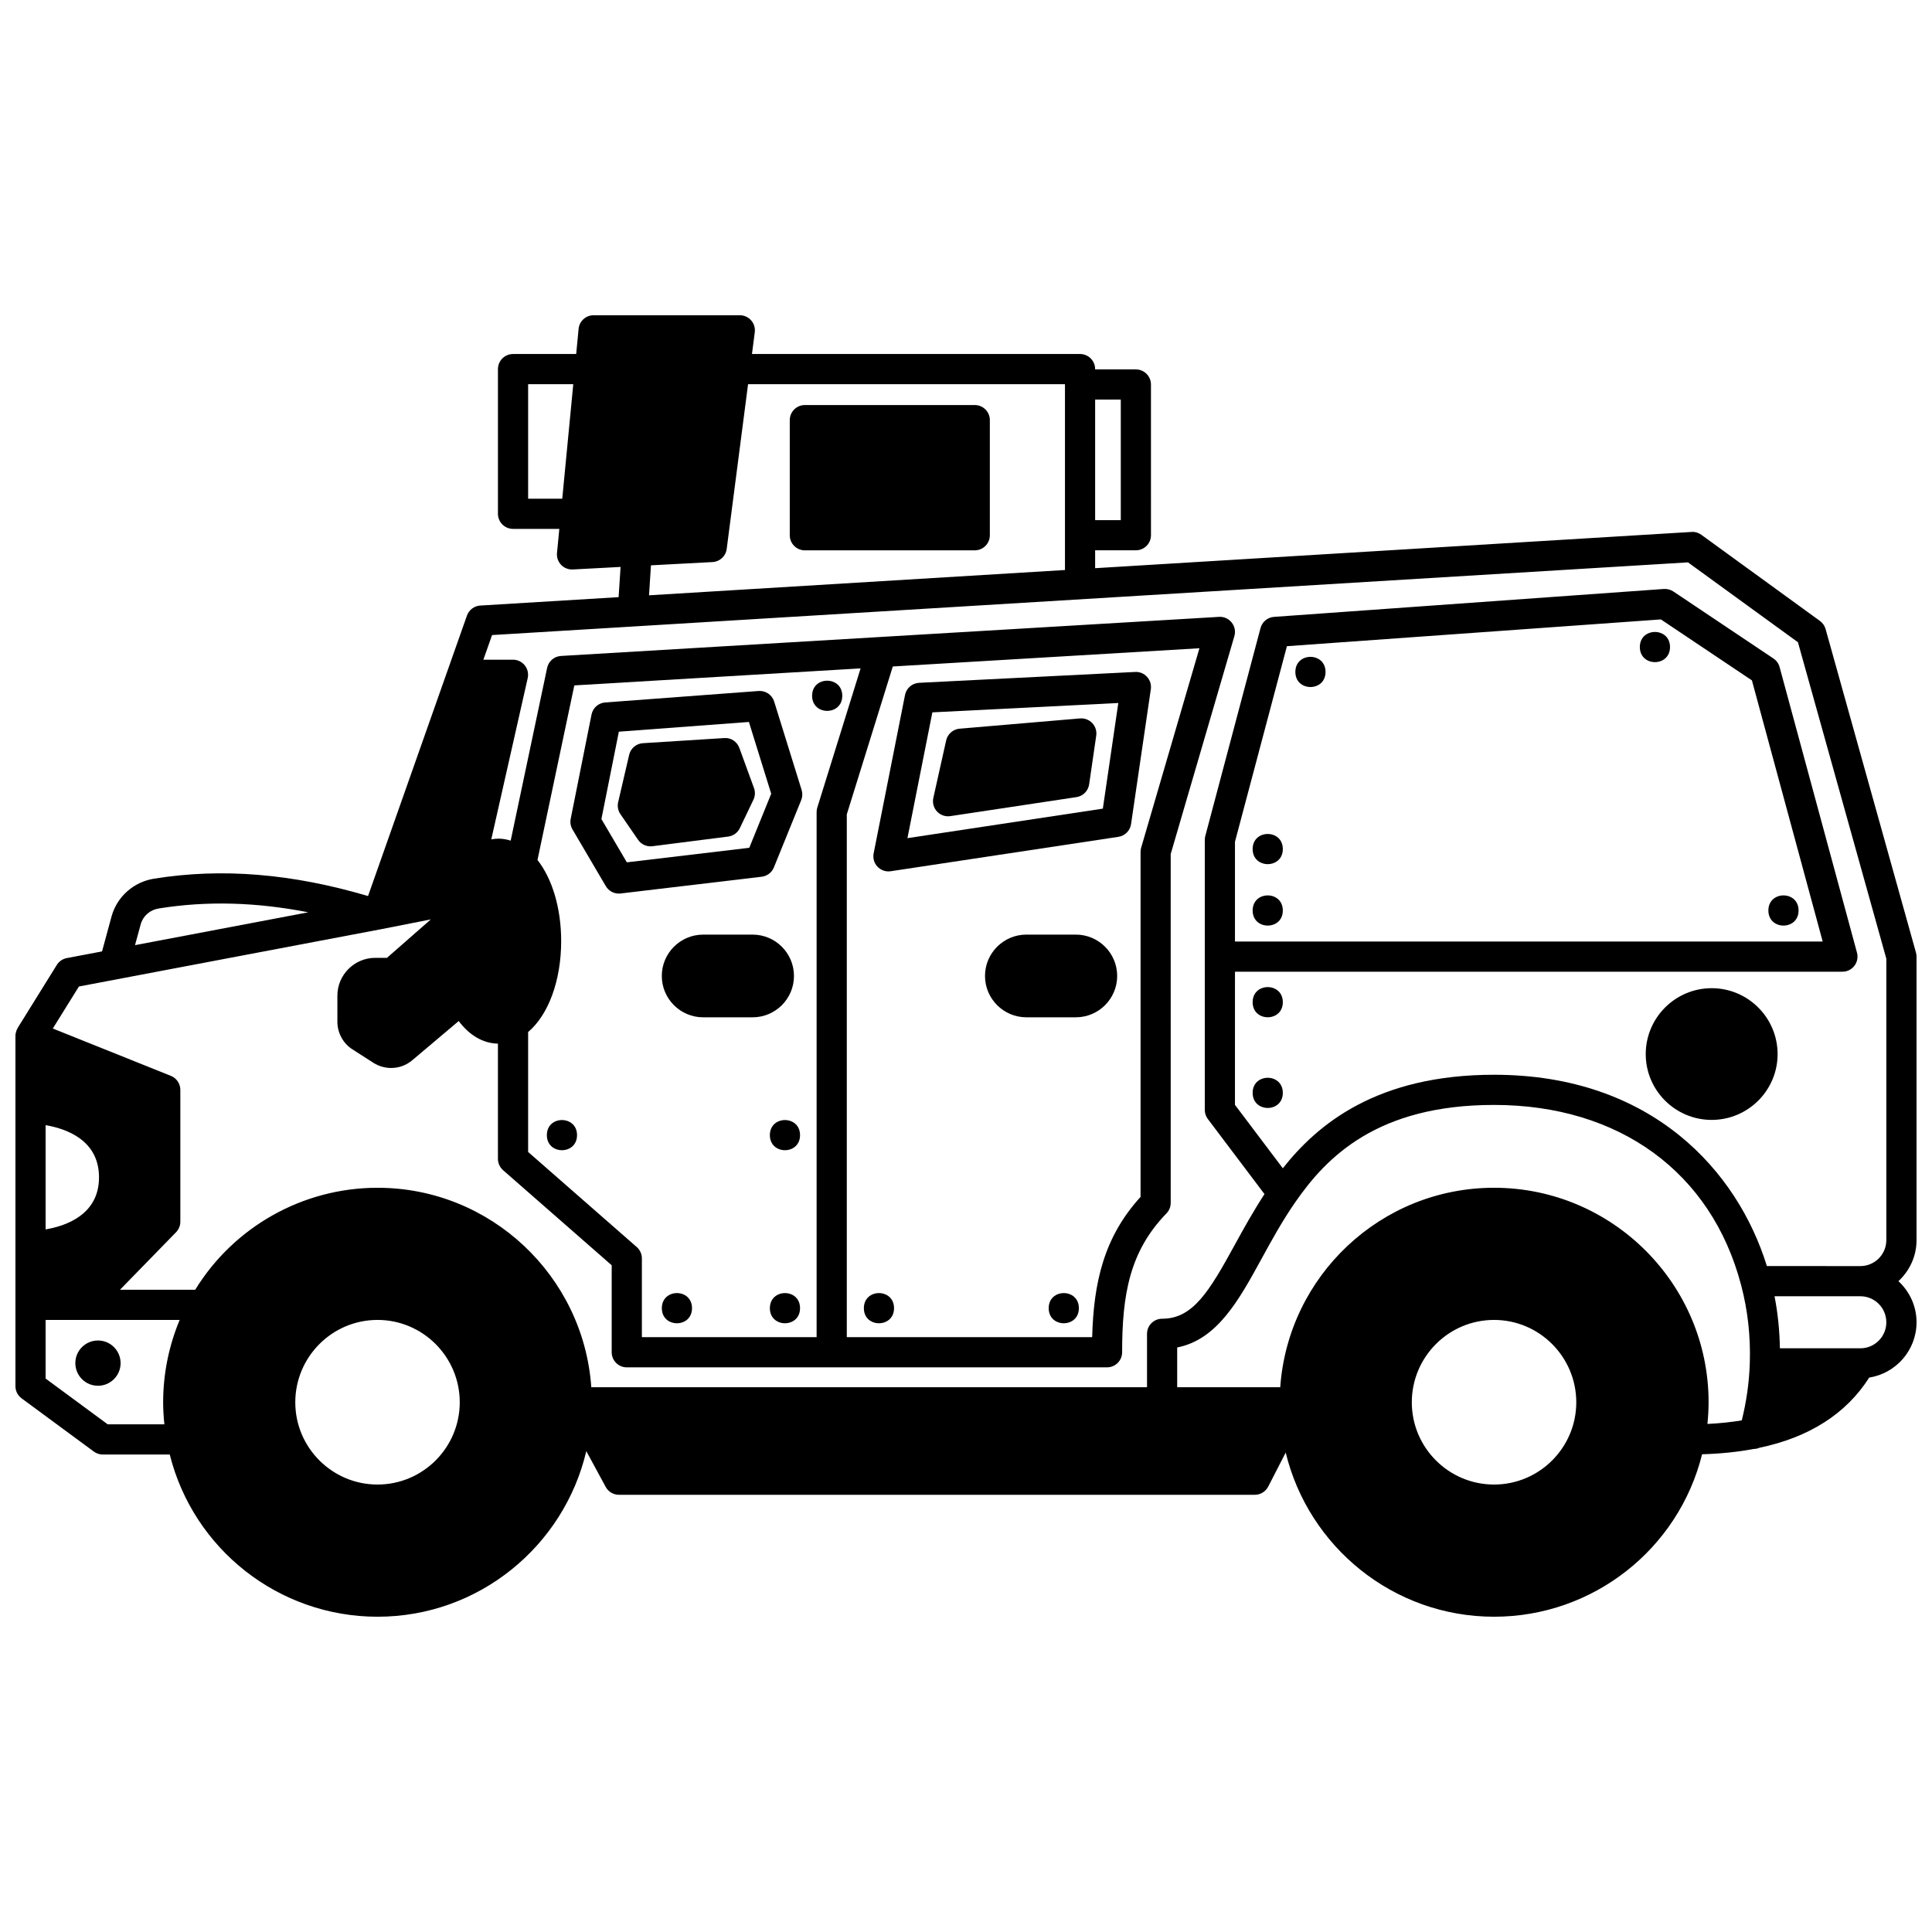 <?xml version="1.0" encoding="UTF-8"?>
<!-- Uploaded to: ICON Repo, www.svgrepo.com, Generator: ICON Repo Mixer Tools -->
<svg width="800px" height="800px" version="1.1" viewBox="144 144 512 512" xmlns="http://www.w3.org/2000/svg">
 <defs>
  <clipPath id="a">
   <path d="m148.09 227h503.81v346h-503.81z"/>
  </clipPath>
 </defs>
 <path d="m620.64 385.29c0 5.332-8 5.332-8 0 0-5.332 8-5.332 8 0"/>
 <path d="m586.57 315.47c0 5.332-7.996 5.332-7.996 0 0-5.328 7.996-5.328 7.996 0"/>
 <path d="m495.28 322.07c0 5.332-7.996 5.332-7.996 0 0-5.328 7.996-5.328 7.996 0"/>
 <path d="m483.96 369.01c0 5.328-7.996 5.328-7.996 0 0-5.332 7.996-5.332 7.996 0"/>
 <path d="m483.96 385.29c0 5.332-7.996 5.332-7.996 0 0-5.332 7.996-5.332 7.996 0"/>
 <path d="m483.96 409.59c0 5.332-7.996 5.332-7.996 0s7.996-5.332 7.996 0"/>
 <path d="m483.96 433.62c0 5.332-7.996 5.332-7.996 0s7.996-5.332 7.996 0"/>
 <path d="m429.91 490.68c0 5.332-7.996 5.332-7.996 0 0-5.332 7.996-5.332 7.996 0"/>
 <path d="m380.93 490.68c0 5.332-7.996 5.332-7.996 0 0-5.332 7.996-5.332 7.996 0"/>
 <path d="m367.21 328.39c0 5.332-7.996 5.332-7.996 0s7.996-5.332 7.996 0"/>
 <path d="m356.02 444.82c0 5.332-7.996 5.332-7.996 0 0-5.328 7.996-5.328 7.996 0"/>
 <path d="m356.02 490.68c0 5.332-7.996 5.332-7.996 0 0-5.332 7.996-5.332 7.996 0"/>
 <path d="m327.39 490.68c0 5.332-7.996 5.332-7.996 0 0-5.332 7.996-5.332 7.996 0"/>
 <path d="m296.92 444.82c0 5.332-7.996 5.332-7.996 0 0-5.328 7.996-5.328 7.996 0"/>
 <path d="m175.96 505.24c0 3.312-2.688 6-6 6s-5.996-2.688-5.996-6 2.684-5.996 5.996-5.996 6 2.684 6 5.996"/>
 <g clip-path="url(#a)">
  <path d="m651.9 472.65v-75.133c0-0.363-0.047-0.727-0.148-1.074l-23.949-85.727c-0.242-0.867-0.773-1.633-1.5-2.16l-31.43-22.832c-0.75-0.543-1.668-0.828-2.59-0.754l-158.06 9.605v-4.738h10.797c2.207 0 4-1.793 4-4l-0.004-39.941c0-2.207-1.793-4-4-4h-10.797l0.004-0.082c0-2.207-1.793-4-4-4l-86.945 0.004 0.746-5.766c0.148-1.141-0.203-2.289-0.965-3.152-0.758-0.863-1.855-1.359-3-1.359h-38.746c-2.059 0-3.777 1.562-3.977 3.609l-0.641 6.664-16.734 0.004c-2.207 0-4 1.793-4 4v38.344c0 2.207 1.793 4 4 4h12.266l-0.617 6.375c-0.113 1.16 0.289 2.312 1.09 3.152 0.754 0.789 1.801 1.23 2.887 1.23 0.07 0 0.145 0 0.215-0.004l12.656-0.672-0.52 8.008-36.664 2.227c-1.602 0.098-2.992 1.145-3.527 2.66l-4.977 14.109c-0.012 0.023-0.016 0.051-0.027 0.074l-21.207 60.137c-20.133-5.945-38.73-7.492-56.684-4.602-5.41 0.844-9.832 4.754-11.281 9.977l-2.527 9.301-9.34 1.77c-1.098 0.207-2.059 0.867-2.652 1.82l-10.355 16.672c-0.082 0.137-0.125 0.289-0.191 0.434-0.031 0.07-0.094 0.117-0.125 0.188-0.02 0.051-0.012 0.105-0.027 0.152-0.156 0.434-0.262 0.879-0.262 1.34v0.07 0.004 92.77c0 1.266 0.605 2.465 1.629 3.219l19.152 14.113c0.688 0.508 1.52 0.781 2.371 0.781h17.746c6.266 25.086 28.879 42.984 55.066 42.984 26.895 0 49.438-18.781 55.32-43.891l5.141 9.488c0.699 1.289 2.051 2.09 3.516 2.09h168.5c1.5 0 2.871-0.836 3.555-2.168l4.641-9.023c6.027 24.914 28.465 43.504 55.219 43.504 26.234 0 48.883-17.93 55.125-43.051 4.93-0.145 9.527-0.617 13.699-1.418 0.012 0 0.02 0.008 0.031 0.008 0.52 0 1.004-0.129 1.461-0.312 13.254-2.777 23.008-9.047 29.094-18.598 7.094-1.129 12.547-7.238 12.547-14.68 0-4.305-1.867-8.16-4.801-10.879 2.934-2.715 4.801-6.57 4.801-10.871zm-210.88-222.76v31.949h-6.797v-31.949zm-157.06 26.27v-30.348h11.965l-2.922 30.348zm32.551 17.656 16.32-0.863c1.926-0.102 3.508-1.562 3.754-3.481l5.66-43.66h83.984v49.246l-110.23 6.703zm145.35 21.977-15.441 52.852c-0.105 0.363-0.16 0.742-0.16 1.121v91.422c-9.762 10.711-12.441 22.75-12.824 37.172l-65.027-0.004v-138.54l12.191-39.191zm-101.27 42.23c-0.121 0.383-0.18 0.785-0.18 1.188v139.15l-46.305-0.004v-20.871c0-1.152-0.5-2.25-1.363-3.012l-28.785-25.195v-31.777c5.375-4.547 8.758-13.641 8.758-24.105 0-8.633-2.324-16.453-6.277-21.496l9.762-46.262 75.867-4.508zm-179.3 30.922c0.613-2.219 2.453-3.828 4.816-4.195 12.684-2.039 25.762-1.68 39.582 1.02l-45.91 8.707zm-11.051 67.066c0 9.918-8.805 12.895-14.156 13.793v-27.625c5.356 0.902 14.156 3.891 14.156 13.832zm-14.156 53.32v-15.531h35.527c-2.867 6.871-4.375 14.297-4.375 21.832 0 1.938 0.125 3.891 0.324 5.836h-15.008zm331.2-46.766c8.293-11.988 21.773-25.746 52.652-25.746 33.156 0 57.625 17.836 65.473 47.73 1.758 6.629 2.535 13.574 2.309 20.637-0.164 5.184-0.898 10.285-2.129 15.23-2.84 0.469-5.867 0.793-9.102 0.945 0.191-1.91 0.309-3.828 0.309-5.731 0-31.352-25.508-56.859-56.859-56.859-30 0-54.59 23.375-56.66 52.859h-27.309v-10.535c10.633-2.09 16.355-12.543 22.375-23.535 2.699-4.934 5.496-10.039 8.941-14.996zm52.652 74.855c-12.016 0-21.793-9.777-21.793-21.793 0-12.039 9.777-21.832 21.793-21.832 12.016 0 21.793 9.793 21.793 21.832 0 12.016-9.777 21.793-21.793 21.793zm-295.89 0c-12.016 0-21.793-9.777-21.793-21.793 0-12.039 9.777-21.832 21.793-21.832s21.793 9.793 21.793 21.832c-0.004 12.016-9.777 21.793-21.793 21.793zm399.85-42.984c0 3.789-3.082 6.879-6.879 6.879h-21.324c-0.082-4.676-0.543-9.289-1.422-13.793h22.746c3.797 0 6.879 3.082 6.879 6.914zm-31.656-14.914c-7.731-25.051-30.383-50.699-72.305-50.699-31.012 0-46.758 13.09-55.973 24.785l-12.684-16.809 0.004-35.285h160.98c1.246 0 2.418-0.578 3.176-1.57 0.754-0.988 1.008-2.269 0.684-3.477l-20.512-75.691c-0.25-0.934-0.832-1.738-1.637-2.273l-26.512-17.754c-0.738-0.496-1.621-0.711-2.512-0.668l-103.32 7.398c-1.703 0.125-3.144 1.312-3.578 2.961l-14.633 55.098c-0.09 0.336-0.137 0.68-0.137 1.027v71.574c0 0.871 0.285 1.715 0.809 2.41l15.012 19.895c-2.961 4.539-5.512 9.137-7.777 13.273-6.906 12.625-11.211 19.762-19.355 19.762-2.207 0-4 1.789-4 4v14.156l-147.27-0.004c-2.066-29.484-26.656-52.859-56.656-52.859-19.758 0-38.047 10.312-48.316 27.031l-19.93-0.004 14.855-15.242c0.727-0.75 1.137-1.75 1.137-2.789v-34.945c0-1.633-0.996-3.102-2.512-3.711l-31.285-12.543 6.918-11.137 79.887-15.145c0.004 0 0.008-0.004 0.012-0.004h0.02l13.34-2.633-11.625 10.188h-3.102c-5.535 0-10.035 4.504-10.035 10.035v6.883c0 3.008 1.57 5.84 4.039 7.363l5.496 3.531c1.457 0.918 3.086 1.375 4.711 1.375 2.004 0 3.996-0.691 5.609-2.059l12.301-10.383c2.84 3.805 6.469 5.922 10.391 5.992v30.523c0 1.152 0.5 2.25 1.363 3.012l28.785 25.195v23.055c0 2.211 1.793 4 4 4h127.27c2.207 0 4-1.789 4-4 0-15.246 1.965-26.723 11.746-36.797 0.723-0.746 1.129-1.746 1.129-2.781l-0.004-92.449 16.875-57.75c0.363-1.246 0.102-2.594-0.711-3.609-0.809-1.02-2.078-1.598-3.363-1.5l-89.777 5.332c-0.035 0.004-0.07 0.004-0.109 0.008l-84.492 5.019c-1.801 0.105-3.305 1.402-3.676 3.168l-9.656 45.773c-1.039-0.312-2.098-0.527-3.188-0.527-0.66 0-1.309 0.074-1.953 0.191l9.652-42.734c0.27-1.184-0.02-2.426-0.777-3.379-0.758-0.949-1.91-1.5-3.121-1.5h-7.852l2.305-6.527 316.93-19.266 29.141 21.168 23.422 83.859v74.586c0 3.789-3.082 6.879-6.879 6.879zm-140.96-86.008v-26.43l13.766-51.836 99.105-7.094 24.125 16.156 18.754 69.203z"/>
 </g>
 <path d="m597.61 405.88c-9.637 0-17.473 7.836-17.473 17.473 0 9.613 7.836 17.434 17.473 17.434s17.473-7.82 17.473-17.434c0-9.633-7.84-17.473-17.473-17.473z"/>
 <path d="m295.71 363.8 8.836 15.035c0.723 1.23 2.043 1.973 3.445 1.973 0.16 0 0.316-0.008 0.477-0.027l37.387-4.438c1.449-0.172 2.684-1.117 3.234-2.469l7.238-17.832c0.348-0.855 0.387-1.809 0.113-2.688l-7.277-23.43c-0.551-1.773-2.238-2.934-4.117-2.805l-40.664 3.039c-1.789 0.133-3.269 1.445-3.621 3.203l-5.519 27.629c-0.195 0.961-0.027 1.961 0.469 2.809zm12.293-25.898 34.465-2.574 5.91 19.023-5.812 14.324-32.445 3.852-6.742-11.469z"/>
 <path d="m316.39 368.29c0.168 0 0.336-0.008 0.504-0.031l20.074-2.559c1.348-0.172 2.516-1.016 3.098-2.242l3.598-7.516c0.465-0.973 0.52-2.082 0.152-3.094l-3.879-10.637c-0.609-1.668-2.25-2.769-4.008-2.617l-21.551 1.359c-1.762 0.113-3.242 1.363-3.644 3.082l-2.918 12.555c-0.25 1.094-0.035 2.246 0.602 3.172l4.68 6.797c0.75 1.094 1.984 1.73 3.293 1.73z"/>
 <path d="m379.45 374.93c0.199 0 0.398-0.016 0.598-0.043l60.336-9.117c1.738-0.266 3.102-1.633 3.359-3.375l5.238-35.746c0.172-1.184-0.191-2.383-1-3.269-0.805-0.887-1.969-1.383-3.16-1.305l-57.258 2.879c-1.832 0.094-3.363 1.414-3.723 3.215l-8.316 41.984c-0.25 1.277 0.133 2.598 1.031 3.539 0.766 0.797 1.812 1.238 2.894 1.238zm11.637-42.148 49.277-2.481-4.098 27.996-51.785 7.824z"/>
 <path d="m430.21 334.39-31.906 2.719c-1.738 0.148-3.184 1.41-3.562 3.113l-3.398 15.234c-0.289 1.289 0.078 2.637 0.98 3.598 0.758 0.816 1.824 1.273 2.922 1.273 0.195 0 0.395-0.016 0.598-0.043l33.426-5.039c1.742-0.262 3.106-1.637 3.363-3.379l1.879-12.914c0.176-1.207-0.211-2.426-1.047-3.32-0.84-0.891-2.035-1.336-3.254-1.242z"/>
 <path d="m354.41 402.64c0-6.043-4.914-10.957-10.957-10.957h-13.113c-6.043 0-10.957 4.914-10.957 10.957s4.914 10.957 10.957 10.957h13.113c6.043 0 10.957-4.914 10.957-10.957z"/>
 <path d="m429.11 391.68h-13.117c-6.043 0-10.957 4.914-10.957 10.957s4.914 10.957 10.957 10.957h13.113c6.043 0 10.957-4.914 10.957-10.957s-4.914-10.957-10.953-10.957z"/>
 <path d="m402.32 251.34h-45.023c-2.207 0-4 1.793-4 4v30.508c0 2.207 1.793 4 4 4h45.023c2.207 0 4-1.793 4-4v-30.512c0-2.211-1.793-3.996-4-3.996z"/>
</svg>